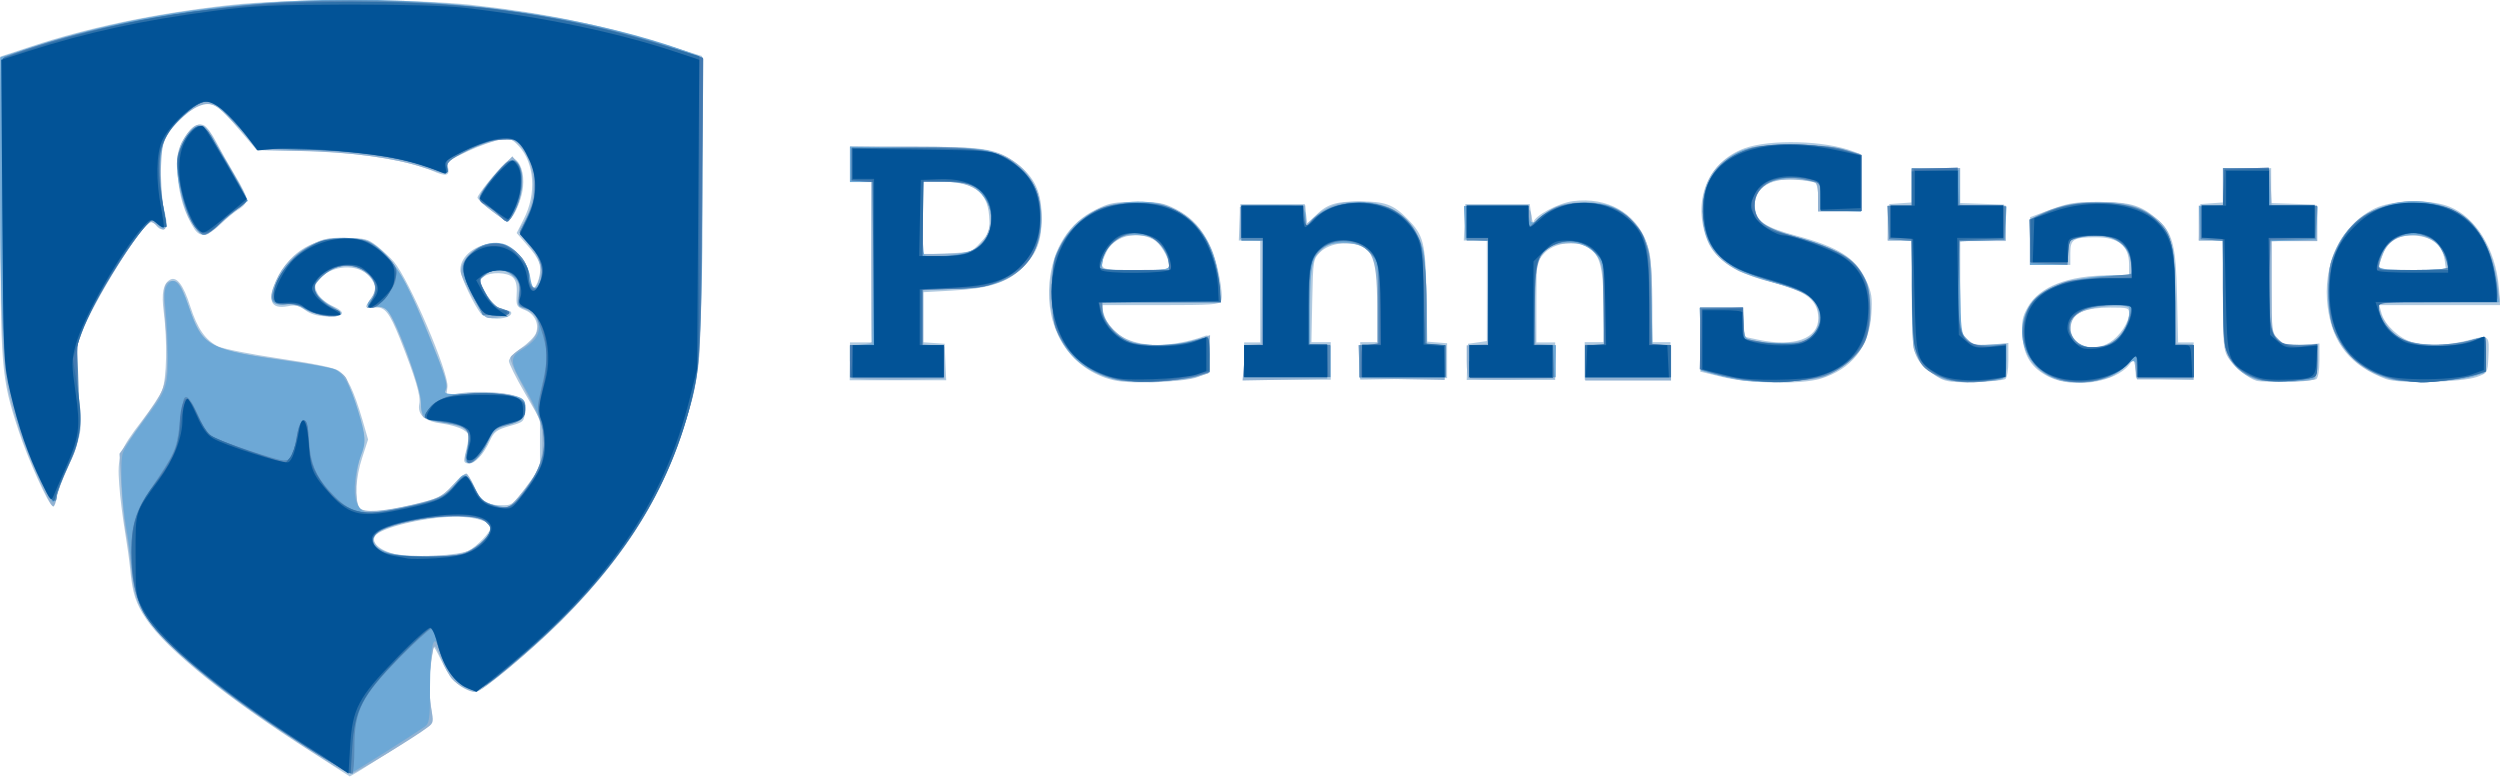 <?xml version="1.0" encoding="UTF-8"?>
<svg xmlns="http://www.w3.org/2000/svg" id="svg2" viewBox="0 0 932.3 289.6" width="2500" height="777">
  <style>.st0{fill:#b1cae0}.st1{fill:#92b2d2}.st2{fill:#6da8d6}.st3{fill:#568ab9}.st4{fill:#4379b0}.st5{fill:#2d70a9}.st6{fill:#025397}</style>
  <g id="layer1" transform="translate(-212.635 -630.383)">
    <g id="g3030">
      <path id="path3044" class="st0" d="M341.1 918.6c-1.1-.7-6.5-4.2-12-7.7-31.2-19.8-54.4-38.4-61.9-49.7-4-5.9-5.2-9.9-6-18.5-.3-3.2-1.2-9.7-2-14.5s-1.8-12.5-2.1-17.2c-.8-10.4.1-12.9 8.5-23.8 3.3-4.3 6.7-9.4 7.5-11.4 1.7-4 2-18.4.6-29.2-.9-6.9-.2-10.4 2.2-11.9 2.5-1.6 5.1 1.7 7.7 9.9 2.7 8.4 5.7 12.6 10.4 14.9 1.9.9 12.2 2.9 22.9 4.5 12.9 1.9 20.4 3.4 22.1 4.6 3 1.9 5.6 7.4 8.8 18.3l2.1 7.3-2.2 6.8c-2.4 7.3-2.8 15.1-1.2 18.3 1.4 2.5 5.4 2.5 17.7-.2 11.6-2.5 14.3-3.8 17.8-8.4 1.5-1.9 3.3-3.5 4.1-3.5s2.2 1.9 3.2 4.3c2.4 5.7 4.4 7.1 9.9 7.2 4.5.1 4.6 0 9.7-6.9l5.1-6.9v-18.2l-5.8-10.1c-3.2-5.5-5.8-10.8-5.8-11.7s2.1-3 4.6-4.8c2.5-1.7 5-4.2 5.5-5.5 1.3-3.5-.4-7.2-4.2-8.7-3.1-1.2-3.2-1.6-3-5.9.2-3.2-.2-5-1.4-6.2-2-2-8.4-2.2-10.9-.3-1.7 1.3-1.7 1.5.3 5.4 2.3 4.4 5.5 7.2 8.3 7.2 2.2 0 2.3 1.6.2 2.4-3.1 1.2-8.1.6-9.7-1.1-2.5-2.9-7.8-14-7.8-16.5 0-5.2 6-9.8 12.9-9.8 6.6 0 13.1 7 13.1 14 0 4.1 2.1 3.4 3.3-1 1.2-4.6.4-7-4.3-12.3l-4-4.6 2.6-5.1c4.9-9.4 4.1-21-1.8-27.3-2.6-2.8-3.3-3-7-2.4-2.2.4-7.7 2.3-12 4.3-7.1 3.3-7.9 3.9-7.4 5.9.8 3.3-.7 3.7-5.8 1.4-9.8-4.2-30.7-7.3-50.8-7.5l-14.7-.2-6.6-7.7c-7.1-8.3-9-9.7-13-9.7-3.2 0-13.1 9-15.1 13.7-1.8 4.3-1.7 18.4.1 25.7.8 3.2 1.3 6.2.9 6.7-.9 1.4-2.6 1.1-4-.8-1.2-1.6-1.4-1.6-3.5.2-3.3 3-15.6 21.7-20 30.6-2.2 4.3-4.7 10.5-5.6 13.8-1.6 5.7-1.6 6.7.1 17.5 2 13 1.6 16.1-3.4 26.9-1.6 3.4-3.5 8.3-4.2 10.9-.7 2.6-1.5 4.8-1.9 4.8-1.3 0-9.3-17.7-12.6-27.9-6.6-20-6.8-23.4-6.8-84.6v-55l11.5-3.8c21.1-7 46.2-12.3 74-15.4 21.3-2.4 69.2-2.4 90.8 0 26.9 3 47.7 7.3 72 14.9l13.3 4.1-.4 57.6c-.4 54-.5 58.1-2.5 66.9-8.9 39.7-31.6 73.1-71.8 105.8-8.7 7-9.3 7.4-12.1 6.4-4.4-1.7-7.4-4.9-10.5-11.5-1.6-3.3-2.9-5.5-2.9-5s-.4 3.9-1 7.5c-.6 4.1-.6 9 0 13.4.7 4.8.6 7.3-.1 8.2-1 1.2-29.5 19.5-30.2 19.4.4 0-.7-.6-1.8-1.3zm46.2-82.9c3.2-1.6 8.4-7.1 8.4-8.8 0-2.1-6.2-3.9-13-3.9-11.2 0-28.2 4.1-30.2 7.2-1.7 2.7 2.4 5.9 9.1 7.1 5.6 1.1 22.5 0 25.7-1.6zm-1.4-34.9c2-8.9 2-8.5-.5-10.2-1.4-.9-4.9-1.9-7.8-2.3-6.5-.8-9.4-3.3-8.6-7.4.6-2.9-1.5-9.9-7.3-24.5-3.8-9.4-5.5-11.7-9-11.4-4.1.3-4.3.1-2.1-2.7 2.7-3.4 2.6-5.6-.2-8.9-4.3-5-14.4-4.3-18.8 1.2-1.7 2.2-1.8 2.7-.5 5.2.8 1.5 3.2 3.5 5.5 4.6 5.4 2.4 4.6 4.1-1.9 3.9-3.7-.1-6.2-.8-8.2-2.3-2.3-1.7-3.7-2.1-6.5-1.5-6.7 1.3-7.9-2.4-3.8-10.6 5.1-10.1 13.2-14.8 25.3-14.8 7.3 0 8.2.2 11.8 3 2.1 1.7 4.9 4.3 6.2 5.8 5.7 6.7 20.6 41.5 20 46.7l-.4 3.2 5.5-.9c6.4-1 17.8-.3 21.5 1.5 2.3 1 2.5 1.7 2.3 5.2-.3 4-.4 4.1-5.8 5.6-4.8 1.4-5.7 2.1-7.3 5.5-2.4 5.2-5.5 8.5-7.9 8.5-1.6-.2-1.9-.7-1.5-2.4zm238.9-29.6c-14.3-5.1-22.3-19-20.8-35.6 1.2-12.7 7.3-22.3 17.4-27.2 5-2.5 6.8-2.8 15.2-2.8 8.3 0 10.1.4 14.6 2.7 6 3.1 9.8 7.3 13 14.3 2.5 5.5 4.8 17.4 3.8 19.9-.5 1.4-3.4 1.6-22.6 1.6h-22l.7 2.7c1.8 7.2 8.2 11.4 18.1 12.1 5.4.4 13.9-1.1 19.7-3.3 1.6-.6 1.8-.1 1.5 6.6l-.3 7.3-4 1.5c-2.4.9-8.9 1.6-16.5 1.9-10.4.1-13.4-.2-17.8-1.7zm23.8-41.8c0-3.1-3.3-8.5-6.1-9.9-6.4-3.3-14.5-1-17.3 4.9-3.1 6.6-3 6.6 10.9 6.6 10.8 0 12.5-.2 12.5-1.6zm206.3 41.5l-8.2-2V745h16v10.8l5.7 1.2c13.4 2.8 22.3-.4 22.3-8 0-6.7-4.6-10.3-17.1-13.4-13.5-3.3-21.3-8.4-24.2-15.5-5.9-14.8 0-29.4 13.8-34.5 9.7-3.5 30.2-2.9 40.7 1.2l2.8 1.1V709h-16v-4.9c0-2.7-.5-5.2-1.1-5.6s-3.9-.9-7.3-1.2c-10.2-.8-16.5 3.9-15.1 11.3.8 4.5 4.2 6.6 15 9.5 16.1 4.3 22.5 8.4 26.3 16.7 2.2 4.7 2.4 6.5 2 12.8-.8 12.2-7.5 20.5-19.1 24-7.5 2.1-26.1 1.8-36.5-.7zm81.2.5c-1.7-.9-4.1-2.6-5.3-3.8-4.8-4.4-5.2-6.2-5.2-27.6v-20h-9l.3-6.8.3-6.8 4.2-.3 4.2-.3V693h18v13l8.2.3 8.2.3.3 6.8.3 6.8h-17v17c0 17 0 17.1 2.6 19.6 2.4 2.4 3 2.5 9 2l6.4-.6v6.4c0 3.9-.5 6.7-1.2 7.1-.7.4-5.7.9-11.2 1.1-8 .2-10.7-.1-13.1-1.4zm40.7-.5c-6.6-3.3-9.5-7.8-10-15.5-.3-5.4 0-7 2.1-10.7 4.4-7.6 15.2-11.7 30.2-11.7h7.5v-4.2c-.1-6.9-3.9-10-12.4-10-8.4 0-9.5.7-9.5 5.9v4.4h-15v-17.8l7.8-2.9c6.8-2.5 9-2.8 18.2-2.8 11.4.1 15.2 1.2 21 6.1 6.2 5.2 7.4 9.7 7.8 29.1l.4 17.2h5.8v14l-10.7-.3-10.8-.3-.3-3.8-.3-3.8-1.9 2.5c-5.3 6.7-20.8 9-29.9 4.6zm22.6-12.9c3.7-2.3 7.2-7.5 7.2-10.8 0-2.1-.4-2.2-7-2.2-8.7 0-13.6 1.9-14.6 5.5-1.8 7.5 6.9 12.1 14.4 7.5zm54.7 14.3c-3.1-.9-8.5-5.3-10.6-8.7-1.7-2.8-1.9-5.2-1.9-23.4V720h-9l.3-6.8.3-6.8 4.2-.3 4.2-.3V693h18v13l8.2.3 8.2.3.3 6.8.3 6.8h-17v17c0 17 0 17.1 2.6 19.6 2.4 2.4 3.1 2.5 9 2.1l6.4-.5v6.3c0 3.7-.5 6.6-1.2 7-1.4.8-19.5 1.4-22.3.6zm48.4-.6c-13.2-4.9-20-13.2-21.8-26.7-2.2-16 4.9-30.8 17.6-37 6.4-3.1 20.4-3.5 27.6-.7 9.9 3.8 17.4 15.9 18.6 30l.6 6.8h-45.2l.9 3.2c1.2 4.2 6.7 9.3 11.6 10.7 5.5 1.5 12.8 1.2 20.7-.8 7.9-2.1 7.9-2.1 7.5 6.4-.3 5.8-.3 5.8-4.3 7.3-5.8 2-28.9 2.6-33.8.8zm21.8-44.4c-.9-5.4-4.4-8.5-10.6-9.1-7.2-.7-11.8 2.7-13.5 10l-.6 2.8h25.2l-.5-3.7zM529.6 765v-7h8v-60h-8v-13h23.8c26.7 0 31 .7 38.4 6.3 6.8 5.2 9.3 10.6 9.3 20.2 0 9.5-2.1 14.3-8.7 19.9-5.5 4.7-11.8 6.6-25.1 7.3l-10.8.6v18.6l4.2.3 4.2.3.3 6.8.3 6.8h-36l.1-7.1zm48.8-44.4c3.3-3.6 3.5-4.1 3.1-9.7-.7-9.4-5.9-12.9-19.2-12.9h-5.6v27.2l9.1-.4c9.1-.4 9.1-.4 12.6-4.2zm98.2 44.4v-7h6v-38h-8l.3-6.8.3-6.8h24l.5 3.8.5 3.8 2.5-2.7c4.4-4.8 7.8-5.9 17-5.9 9.4 0 12.5 1.1 17.8 6.5 6.1 6.2 6.7 8.7 7.1 28.1l.3 17.7 3.7.3 3.7.3v13l-16.2.3-16.2.3v-14h7v-13.5c0-15.6-1.1-19.4-6.1-22-4.8-2.5-12.3-1.5-15.8 1.9-2.6 2.6-2.7 2.9-3 18.1l-.3 15.5h7.2v14h-32l-.3-6.9zm83.2.3l.3-6.8 3.5-.5 3.5-.5V720h-8.6l.3-6.8.3-6.8h24l.6 4c.3 2.2.7 3.5.8 2.8.3-2.4 9.3-7.2 14.8-7.9 12.7-1.6 23.2 4.3 27.2 15.1 1.8 4.7 2.1 7.8 2.1 21.5v16h7v14h-32v-14h7v-13.2c0-15.5-1.5-20.5-6.9-22.7-5.1-2.1-12-.8-15.3 2.9-2.8 3.1-2.8 3.1-2.8 18.1v15h7v14h-33l.2-6.7zm-474.6-49.5c-3.7-5.7-5.8-12.4-6.3-20.2-.4-6.9-.2-8.7 1.6-12.3 2.7-5.2 5.8-7.5 8.3-6.2 1 .5 3 3.3 4.5 6.2s4.6 8.4 7 12.4c2.4 3.9 4.4 8 4.4 9s-1.3 2.6-2.8 3.5c-1.6.9-4.7 3.5-7 5.7-4.8 4.6-7.5 5.1-9.7 1.9zm110.7-6.9c-2.9-2.2-5.2-4.4-5.2-4.9 0-1.1 7-9.8 10.3-12.9 2.2-2 2.9-2.2 4.1-1.1 2.3 1.9 3.3 6.9 2.3 11.9-.9 4.6-3.6 10.2-5.3 10.7-.5.2-3.3-1.4-6.2-3.7z"></path>
      <path id="path3042" class="st1" d="M337.1 915.8c-29.8-18.8-47.9-32.1-60.6-44.8-11.5-11.4-13.8-15.7-15-28.5-.5-5-1.3-11-1.9-13.5-.5-2.5-1.3-10.1-1.7-17l-.7-12.5 4.4-6.2c2.4-3.4 6.1-8.6 8.1-11.5 5.3-7.4 6.1-12.9 4.7-30-1.3-14.8-.8-17.2 3.4-16.6 1.5.2 2.7 2.1 4.6 7.8 5.8 16.6 7.4 17.6 34.7 21.4 18.4 2.6 23.4 4.1 24.8 7.3 2.9 7.2 6.5 19.2 6.5 21.8 0 1.8-.7 5.1-1.5 7.4-1.8 5.1-2 17.1-.3 18.8 1.9 1.9 8.6 1.4 19.9-1.2 9.6-2.3 10.6-2.7 14.7-7 2.4-2.5 4.8-4.6 5.3-4.6s1.8 2.2 3 4.9c2.1 4.9 3.8 6.2 10.1 7.6 2.2.5 3.2-.1 6.3-3.7 7.2-8.3 9.1-12.6 9-20.3 0-7.4-.4-8.3-8.7-23.8-2-3.7-3.4-7.3-3.2-8s2.5-2.5 4.9-3.9c7-4.2 7.2-11.6.5-14.1-2.9-1.1-3-1.4-2.4-5.3.5-3.6.3-4.6-1.9-6.8-3-3-7.4-3.4-10.6-.8-2 1.6-2.1 2.1-.9 4.8 1.8 4.1 5.9 8.5 8.1 8.5 1 0 1.8.4 1.8 1 0 1.2-6.4 2.5-8.4 1.7-1.8-.7-9.5-14.5-9.6-17 0-5.3 6.3-10.7 12.6-10.7 3.5 0 8.7 3.1 10.9 6.4.9 1.4 1.9 4.3 2.2 6.6.6 4.7 2.3 4.8 3.6.2 1.2-4.3.3-7.2-4.2-12.8-3.9-4.8-3.9-4.9-2.2-7.4 6-8.6 5.4-22.7-1.2-29.7-2.6-2.8-5.7-2.8-13.3-.2-9.4 3.2-14 6.2-13.6 8.8.4 2.8-.1 2.7-9-.2-10.5-3.5-26.9-5.7-45.6-6.1l-16.3-.4-2.1-2.8c-1.2-1.5-4.6-5.4-7.6-8.5-4.4-4.6-6-5.8-8.6-5.8-4 0-10.2 4.5-14.1 10.1-2.5 3.7-3 5.3-3.3 12.7-.2 4.7.2 11.8.9 15.9 1.4 8 1 9.5-1.9 7-1-.9-2.3-1.7-2.8-1.7-3 0-21.7 30.1-25.9 41.6-2.5 6.9-2.7 8.1-1.9 15.2.5 4.2.9 11.8.9 16.7 0 8.3-.2 9.6-3.8 17.3-2.1 4.6-4.1 9.8-4.4 11.8s-.9 3.5-1.3 3.5c-1.2 0-9.5-18.8-12.5-28-6.5-20.3-6.7-23.3-7.2-83.4-.4-45-.2-55 .9-55.8 2-1.3 21.8-7.4 33.3-10.2 70.5-17.5 156.5-14.4 221.5 8.2l5.5 1.9v55.9c0 54.4-.1 56.2-2.3 66.6-7.1 33.1-22.6 60.3-50 87.6-11.4 11.3-29.4 26.3-31.6 26.3-2.3 0-6.7-2.4-8.9-4.8-1-1.1-2.9-4.6-4.1-7.7-2-4.9-2.4-5.3-2.9-3.3-1.4 5-1.8 16.6-.8 21.8 1 5.1.9 5.6-1.1 7.1-4.3 3.4-26.7 17-28.4 17.4-.9-.1-4-1.3-6.8-3zm51.3-80.6c4.7-2.5 7.8-6.4 6.9-8.7-1.5-4-14.2-4.9-28.1-2-13.8 2.9-17.6 5.5-14 9.5 2.6 2.8 8.7 3.9 20.5 3.6 8.5-.1 11.2-.6 14.7-2.4zm-2.2-33.1c-.3-.5-.1-2.2.4-3.6 2.7-7 .8-9.1-9.3-10.6-3.3-.5-6.4-1.4-6.9-2.2-.5-.7-.8-3.2-.8-5.4 0-5.7-10.4-33.3-13.2-35-.7-.4-2.6-.7-4.1-.6-3.1.2-3.4-.4-1.2-3.3 2.1-2.8 1.8-5.9-.9-8.4-5.3-5-13-4.6-18.2.9-2.8 2.9-2.8 3.2-1.4 5.8.8 1.5 3.2 3.5 5.2 4.5 3.9 1.9 4.6 3.1 2.4 4-2.1.8-9.4-.8-12.4-2.8-1.8-1.2-4.2-1.7-7-1.6-5.4.3-6.3-1.9-3.3-8.7 2.5-5.8 6.7-10.1 13.4-13.6 4-2.1 6.3-2.6 12-2.5 3.9 0 8.1.6 9.3 1.3 8.1 4.5 14.3 14.4 23.7 38.3 5.9 14.7 6.2 16.3 4.3 18.3-1 1.1-.6 1.2 2.2.6 1.9-.4 7.6-.7 12.7-.7 10.9 0 14.7 1.4 15.2 5.5.4 3.8-1 5.2-6.4 6.6-3.4.9-4.9 1.9-6.2 4.2-4.6 8.7-7.8 11.7-9.5 9zm241.4-30.4c-13.4-3.8-20.8-12.3-23-26.4-2-13.1 3-27.5 11.8-33.6 6.8-4.7 11.2-6 20.3-6 7.4 0 9.3.3 14.2 2.7 9.6 4.7 15.3 14.4 16.5 27.9l.6 6.8h-44.2v2.4c0 3.7 4.1 8.9 9 11.4 5.8 2.9 16.3 3.1 25 .3l6.1-1.9-.3 7.1-.3 7.1-4.5 1.4c-6.6 1.9-25.6 2.4-31.2.8zm21-42.7c0-2.9-2.6-7.5-5.2-9.4-1.3-.9-4.3-1.6-7.3-1.6s-6 .6-7.3 1.6c-2.6 1.8-5.2 6.5-5.2 9.4 0 2 .6 2 12.5 2s12.5-.1 12.5-2zm212.5 43c-2.8-.5-7-1.5-9.5-2.2l-4.5-1.3-.3-11.7-.3-11.7h16l.3 5.7c.3 5.6.3 5.7 3.8 6.5 6.6 1.5 16.3 1.2 19.6-.5 6.4-3.3 6.4-12.6 0-16.6-1.8-1.1-7.4-3.2-12.6-4.6s-10.8-3.4-12.5-4.2c-9.6-4.9-13.6-11.6-13.6-22.7 0-11.9 5.8-19.6 17.3-23.1 6.9-2.1 26.1-1.9 34.7.3l6.5 1.7.3 10.8.3 10.8h-16v-5.4c0-5.2-.1-5.4-3.1-6-4.9-1-12.8-.7-15.2.5-5.8 3-7.4 9.8-3.4 14.4 1.7 1.9 5.3 3.5 14.2 6.1 18.1 5.3 24.1 10.1 26.5 20.9 3 13.6-3.3 25.5-16.5 31.1-4.7 1.8-24.1 2.6-32 1.2zm76-.4c-4.8-1.8-10-7.4-10.9-11.7-.3-1.7-.6-11.4-.6-21.5V720h-9v-13h9v-14h18v14h17v13h-17v17c0 16.9 0 17.1 2.5 19.6 2.3 2.3 3.2 2.5 8.5 2.2l6-.3v6.2c0 3.4-.5 6.5-1 6.8-2.4 1.5-18.5 1.5-22.5.1zm43.4.5c-7.9-2.6-12.4-7.6-13.4-15.2-.9-6.6 1-12.1 5.6-16.2 5.1-4.6 11.9-6.6 24.9-7.4l10.4-.6-.7-4.1c-.9-5.8-2.9-8.4-7.7-9.6-3.8-1-10.8-.7-14.5.7-.9.3-1.4 2.1-1.4 4.9v4.4h-14v-8.5c0-8.2.1-8.5 2.8-9.9 6.8-3.4 14-5 22.2-5 10.1 0 15.3 1.3 20.7 5.2 6.9 5 7.8 8 8.3 29.1l.5 18.5 3.2.3 3.2.3v12.8h-21l-.6-4-.6-4-2.6 2.6c-1.4 1.4-4 3.3-5.6 4.2-3.5 1.9-15.8 2.8-19.7 1.5zm19.1-13.8c3.9-2 7.1-7.3 7.1-11.6v-2.9l-7.8.7c-10 .9-13.6 2.9-14.1 7.8-.5 6.6 7.2 9.8 14.8 6zm53.7 13.3c-4.7-1.8-8-4.8-10.1-9.1-1.2-2.6-1.6-7.2-1.6-22.9V720h-9v-13h9v-14l8.8.3 8.8.3.3 6.8.3 6.8h17v13h-17v17c0 16.9 0 17.1 2.5 19.6 2.3 2.3 3.2 2.5 8.5 2.2l6-.3v6.2c0 3.4-.5 6.5-1 6.8-2.5 1.3-18.7 1.3-22.5-.1zm50.7.1c-9.4-2.4-16.7-8.5-20.5-17.2-3-6.8-3.7-19.1-1.5-26.8 5.4-18.5 26.1-27.5 44.9-19.5 9.3 4 15.7 14.6 17.3 29l.7 5.8h-22.6c-17.5 0-22.6.3-22.6 1.2.1 3.4 4 9.6 7.5 11.8 5 3.1 16.5 3.8 25.1 1.6 3.4-.9 6.4-1.6 6.8-1.6.4 0 .5 3 .4 6.7l-.3 6.7-4.5 1.4c-6.5 1.9-24.4 2.5-30.7.9zm21.3-42.4c-.3-1-.8-2.7-1.1-4-1.1-4-6.2-7.3-11.2-7.3-6.2 0-9.8 2.1-11.7 7-.9 2.2-1.6 4.5-1.6 5 0 .6 5.2 1 13.1 1 11.9 0 12.9-.1 12.5-1.7zm-595 42.1c-.4-.4-.7-3.3-.7-6.5v-5.8l4.2-.3c2.3-.2 4.1-.6 4-1.1s-.2-14-.2-30.2V698h-8v-13H553c25.8 0 32 1 39.1 6.5 10.6 8.1 12.1 27.3 2.9 37.5-5.6 6.2-11.9 8.4-26 9l-12 .6v20l3.9.5 3.9.5v12l-16.9.3c-9.3 0-17.2-.2-17.6-.5zm45.4-47.9c6-3.1 8.4-13.7 4.3-19.3-3.2-4.4-7.9-6.2-16.1-6.2h-7.2v27h8c5.2 0 9.1-.5 11-1.5zm100.9 42.1v-6.5l3.2-.3 3.2-.3.3-19.2.3-19.2-4.3-.3-4.3-.3v-12l12.2-.3 12.2-.3v7.4l2.8-2.6c4.6-4.3 9.2-6.1 16.2-6.2 8.4-.1 14.8 2.3 19.4 7.4 5.4 5.9 6.6 11.7 6.6 30.2V759h7v13l-15.8-.3-15.8-.3-.3-6.2-.3-6.2h7v-14.5c0-19.8-2-23.5-12.8-23.5-4.7 0-5.8.4-8.7 3.3-2.8 2.8-3.4 4.2-4 9.8-.4 3.5-.5 10.5-.4 15.5l.3 9 3.8.3 3.8.3-.3 6.2-.3 6.2-15.8.3-15.8.3.6-6.6zm83.7 5.8c-.4-.4-.7-3.3-.7-6.5v-5.8l3.8-.3 3.8-.3.3-19.2.3-19.2-4.3-.3-4.3-.3-.3-6.2-.3-6.2h11.9c12.7 0 13.2.2 13.2 5.3 0 2 .1 2 2.8-.5 4.9-4.6 9.2-6.2 16.8-6.2 8.7 0 15.3 3 20.1 9.2 4.3 5.6 5.4 11.5 5.4 29.3v15h7v13h-32V759h7v-14c0-19.7-2.2-24-12.3-24-11.3 0-13.9 4.8-13.5 24.5l.3 13 3.8.3 3.8.3-.3 6.2-.3 6.2-15.6.3c-8.7.1-16-.1-16.4-.4zm-475.1-56.5c-3.6-4.3-6-13.1-6.1-22 0-6.6.3-8.1 2.7-11.8 4-6 6.9-5.8 10.5.9 1.5 2.8 4.9 8.7 7.5 13.2 2.6 4.4 4.8 8.6 4.8 9.3s-2.1 2.8-4.8 4.7-5.8 4.7-7.2 6.1c-3 3.5-4.2 3.4-7.4-.4zm110.7-6.1c-5.1-3.9-5.2-4.1-3.8-6.7.8-1.5 3.7-5.1 6.5-8.1l5.1-5.4 1.9 2.4c2.7 3.3 2.5 10.3-.5 16.9-1.3 2.9-2.8 5.2-3.2 5.2s-3.1-2.1-6-4.3z"></path>
      <path id="path3040" class="st2" d="M330.5 911.2c-36.3-22.7-59.9-42.5-65.5-54.8-1.5-3.2-2.7-8.6-3.3-14.5-.5-5.2-1.4-11.8-2-14.8-1.7-9.7-2.4-24.7-1.2-28 .6-1.7 3.7-6.6 7-10.9 9.1-12 9.7-13.3 9.7-24.3 0-5.2-.3-13.1-.8-17.5-.7-6.5-.5-8.4.7-10 2.4-3.2 4.8-.8 7.8 7.9 5.3 15.6 6.6 16.3 40.3 21.1 6.5.9 13 2.1 14.2 2.6 3.2 1.2 5.9 6 8.8 15.6 2.9 9.4 3 11.8 1 16.7-.8 2-1.8 6-2.1 9.1-.8 6.7.8 11.2 4.2 12 2.8.7 24.2-3.7 28.4-5.9 1.6-.8 3.7-2.8 4.7-4.5 3.2-5.3 4.2-4.9 8.4 3.4 1.1 2.2 2.7 3.3 5.9 4.2 2.4.7 5.2 1.1 6 .8s3.3-2.8 5.4-5.6c10.2-13.6 10.1-22-.4-40-4.7-8-4.9-10.3-1.2-12.6 5.5-3.4 7.2-5.6 7.2-9 0-3.8-2.9-7.3-6-7.3-1.8 0-1.9-.5-1.4-4.4.5-3.9.3-4.8-2-7-3.1-3.1-7.5-3.4-10.8-.6l-2.4 2 2.6 4.8c1.9 3.5 3.4 5.1 5.8 5.7 4.6 1.4 3.9 2.5-1.8 2.5h-4.9l-3.6-6.8c-5.2-9.7-5.3-11.2-1.5-15.6 3.3-3.8 8-5.4 12.5-4.3 4.4 1.1 9.3 7 10.1 12.1.7 4.9 1.8 5.7 3.4 2.6 2.1-3.9 1.2-8.2-3-13.8l-4.1-5.4 2.7-5.5c3.8-7.7 3.8-16.1.1-23.2-1.9-3.7-3.5-5.4-5.3-5.9-3.8-.9-12 1.2-18.9 4.9-4.8 2.6-6 3.7-5.8 5.5.3 2.8.4 2.8-8.2-.2-10.2-3.5-26.7-5.8-45.6-6.2l-16.5-.4-7.4-8.1c-8-8.7-10.7-10.4-14.5-8.9-3.8 1.4-10.5 8-12.8 12.5-2.4 4.8-2.8 17.9-.8 26.5.7 2.8.9 5.8.6 6.7-.6 1.4-.9 1.4-3-.6l-2.4-2.2-5.4 7.3c-10.4 14.3-17.9 27.5-21.3 37.7-1.4 4.2-1.6 7-1.1 12.5 2.1 23 2.2 22.6-1.9 31.7-2.1 4.6-4.2 10.3-4.8 12.6-.6 2.3-1.4 4.2-1.8 4.2-1.1 0-8.3-15.6-11.3-24.4-7.3-21.3-8.5-34.8-8.5-96.8v-44.7l12.2-4c30.6-9.9 62.5-15.4 99.1-17.1 51.9-2.3 107.1 5 146.4 19.5l4.2 1.6v49.5c0 62.7-1.2 73.9-10.1 96.9-8.5 21.9-20.1 39.4-38.9 58.9-13.3 13.8-33 30.6-35.8 30.6-5 0-10.8-6.5-13.3-14.8-2.1-7.3-3.4-2.5-3.5 13.2 0 12.6-.2 14-2 15.3-3.2 2.3-25.3 16.3-26.8 16.9-.6.6-6.8-2.7-13.7-7zm54.6-74.3c4.3-1.2 10.5-6.7 10.5-9.3 0-.9-1.2-2.3-2.6-3.3-5-3.3-30.2-.9-37.9 3.5-5.1 3-4.3 6.4 2.1 8.6 4.8 1.8 22.3 2 27.9.5zm1.4-34.4c-.3-.3 0-2.8.5-5.5 1.3-6.5.1-7.8-8.3-9-7.9-1.1-9.1-2.1-9.1-7.9 0-5.1-8.5-28.7-11.8-33.1-1.4-1.9-2.7-2.5-5-2.3-3.4.3-4-.8-1.6-2.8 2.4-2 1.8-6.8-1-9.4-5.1-4.8-13.1-4-18.4 1.9-2.3 2.5-2.4 2.8-1 5.4.8 1.5 3.2 3.6 5.2 4.7s3.7 2.4 3.7 2.9c0 1.6-10.6 0-13.6-2-2.1-1.5-4-1.9-7.1-1.6-5.6.6-6.4-1.7-2.8-9.2 4.5-9.4 14.1-15.6 24.5-15.6 7.6 0 11.5 1.6 16.1 6.7 5.4 6 8.2 11.3 16 30.3 5.6 13.7 6.8 17.7 6.1 19.3-.9 2.1-.8 2.1 12.8 2.1 15.4 0 17.3.7 16.8 5.8-.3 3.3-1.5 4.2-7.4 5.7-3.6.9-4.4 1.6-6.5 6.1-2.7 5.8-6.4 9.2-8.1 7.5zm241.6-30.8c-9.9-2.6-16.4-7.7-20.6-16.3-2.1-4.3-2.4-6.3-2.4-16.4 0-10.5.2-11.9 2.7-16.5 5-9.5 11.8-14.5 22.7-16.4 11.5-2.1 21.4 1 28.5 9 4.9 5.4 7.6 12.4 8.4 21.7l.5 6.2h-44.6l.6 3.7c.7 4.6 5.5 9.7 10.6 11.2 5.3 1.6 15.6 1.4 22.4-.4 3.2-.8 6-1.5 6.2-1.5s.5 2.9.5 6.5v6.5l-5.2 1.6c-7.2 2.1-23.9 2.7-30.3 1.1zm20.5-42.9c0-2.9-3.3-8.3-5.9-9.7-1.9-1-5.6-1.5-9.9-1.2-3.6.2-8.3 5.1-8.9 9.4l-.6 3.8H636c12.4-.1 12.6-.1 12.6-2.3zM862.1 772c-3.3-.5-8-1.5-10.5-2.2l-4.5-1.3-.3-11.7-.3-11.7h16l.3 5.7c.3 5.4.5 5.7 3.3 6.5 1.7.5 6.5.9 10.8 1 6.4.1 8.3-.2 10.5-1.9 3.8-2.9 5-7.5 2.9-11.8-1.9-4.1-4.8-5.7-16-8.9-11.6-3.4-14.8-4.8-19.2-8.7-5.3-4.6-7.5-9.9-7.5-17.9 0-8 2.2-13.2 7.7-18.1 6-5.5 9.8-6.4 25.8-6.4 10.5 0 15.4.4 19.8 1.8l5.8 1.8v21l-7.6-.3-7.6-.3-.1-5-.1-5-4.5-1.2c-7.4-2-16.6.3-19 4.6-1.6 3-1.2 7.6.9 10.3 2.3 2.9 4.4 3.8 15.5 6.8 13.6 3.7 21.6 9.1 24.7 16.8 1.7 4.2 1.3 16.1-.6 20.6-2.5 5.9-8.2 11.2-14.6 13.6-6.5 2.4-22 3.4-31.6 1.9zm76.6-.1c-5.3-1.6-9.1-4.8-11.1-9.3-1.6-3.5-1.9-6.7-1.9-23.3v-19.2l-4.2-.3-4.2-.3-.3-6.2-.3-6.2h9v-14l8.8.3 8.8.3.1 6.5.1 6.5 8.7.3 8.7.3-.3 6.2-.3 6.2-8.5.3-8.5.3.3 17.2c.3 16.1.4 17.3 2.5 19.5 1.9 2.1 3 2.3 8.5 2l6.3-.3v6.1c0 4.9-.4 6.3-1.7 6.8-3.4 1.1-17 1.4-20.5.3zm42.4.2c-13.3-3.2-18.8-18.8-10.4-29.5 4.5-5.7 17.7-9.6 32.6-9.6 3.9 0 4.3-.2 4.3-2.5 0-9.8-8.7-14.6-20.2-11.4-3.6 1-3.8 1.2-3.8 5.5v4.5h-14v-17l4.5-1.9c7.6-3.3 12.7-4.3 21.1-4.3 13.6 0 21.6 3.9 25.9 12.6 2.4 4.9 2.5 5.8 2.5 22.9V759h7v12h-10.5c-10.2 0-10.5-.1-10.5-2.2 0-4.4-1.4-5-4.5-1.7-4.7 4.8-15.3 7.1-24 5zm19.2-14.1c3.6-2.2 5.9-6 6.4-10.5.3-2.9.3-3-4.6-3.3-5.8-.4-13.3 1.3-15.8 3.5-1 .9-1.8 3-1.8 4.9.1 6.6 9 9.6 15.8 5.4zm54.4 13.9c-5.3-1.6-9.1-4.8-11.1-9.3-1.6-3.5-1.9-6.7-1.9-23.3v-19.2l-4.2-.3-4.2-.3-.3-6.2-.3-6.2h9v-14h17l.3 6.8.3 6.8 8.8.3 8.8.3-.3 6.2-.3 6.2-8.8.3-8.8.3V734c.1 15.7 1 22 3.5 23.9 1 .8 4.5 1.3 8.1 1.3h6.3v5.9c0 4.6-.4 6-1.7 6.5-3.1 1.1-16.7 1.4-20.2.3zm51.1.1c-10.1-2.1-18.4-8.8-22.4-17.7-4.3-9.8-3.1-26.1 2.6-35.1 6.5-10.3 20-15.7 33.2-13.2 14.4 2.7 22.6 13.2 24.8 31.8l.6 5.2h-45.3l.6 3.1c.9 4.6 4.4 8.9 9 11 5.1 2.3 17.2 2.5 24.2.4 2.7-.8 5.3-1.5 5.7-1.5s.7 3 .5 6.7l-.3 6.7-4.5 1.3c-5.6 1.7-23 2.5-28.7 1.3zm19.8-42c0-.5-.7-2.8-1.6-5-2-4.9-6.1-7.4-12.2-7.1-5.3.2-8.5 2.2-10.6 6.6-3.1 6.5-3 6.5 11.4 6.5 7.9 0 13-.4 13-1zm-596 35.1v-5.9l4.2-.3 4.2-.3.3-30.2.3-30.2h-9V685l25.2.3c24.8.3 25.3.4 30.8 2.9 10.6 5 15.4 12.6 15.3 24.1 0 8.4-3.1 14.8-9.2 19.5-6 4.6-12.7 6.3-24.8 6.3h-10.3V759h8v12h-35v-5.9zm45.9-41.5c8.1-4.2 9.2-15.3 2-22.2-2.8-2.7-3.7-2.9-12-3.3l-8.9-.3v13.4c0 7.4.3 13.8.8 14.2 1.2 1.3 14.7-.1 18.1-1.8zM676.6 765v-6h7v-39h-8v-13H687c12.3 0 12.6.1 12.6 5.7v2.6l2-2.5c5.6-7.1 20-9.4 29.5-4.7 6.2 3.1 10.9 9.2 12.4 16 .6 2.8 1.1 11.8 1.1 20v15h7v12h-32v-12h7v-14.8c0-15.9-.6-18.1-5.2-21.6-3.4-2.5-11.3-2.6-15-.2-4.3 2.8-5.2 6.8-5.2 22.1v14l3.8.3 3.8.3V771h-32v-6zm84 0v-6h7v-38.8l-4.2-.3-4.2-.3-.3-6.2-.3-6.2h12c11.8 0 12 0 12.1 2.2 0 4.2 1.4 5 4 2.3 4.6-4.9 14.9-7.1 24.2-5.2 6 1.2 11.7 6.1 14.6 12.5 2.4 5.3 2.6 7 3 22.9l.4 17.2h6.8v12h-32v-12h7v-14.9c0-13.8-.2-15.1-2.3-18.2-4.7-6.9-16.2-7.2-21.1-.6-1.9 2.5-2.1 4.5-2.4 18.2l-.3 15.4h8.2v12h-32v-6h-.2zm-474.2-48.7c-4.2-4.8-7.8-16.3-7.8-25 0-4.2 4.6-12.9 7.2-13.8 1-.3 2.5-.1 3.3.6 1.2 1 6.5 9.8 13.9 23.3l2.1 3.8-2.9 2.2c-1.6 1.2-5.1 4.1-7.8 6.4-5.5 4.8-5.9 4.9-8 2.5zm112.7-5.4c-1-1.1-3.1-2.8-4.7-3.7s-2.8-2.3-2.8-3.2c0-2.4 9.9-14 11.9-14 4.5 0 5.2 11 1.1 19-2.3 4.6-2.9 4.8-5.5 1.9z"></path>
      <path id="path3038" class="st3" d="M328.9 910.1c-17.2-10.9-28.6-18.9-41.8-29.7-19.9-16.3-24.3-23.2-25.2-39.8-.7-12.9.7-18.7 6.1-26.7 10.1-14.9 10.3-15.4 11.6-25 .6-5.1 1.4-9.6 1.7-10 1-1.6 2.6.4 5.4 6.7 2 4.4 3.7 6.8 5.8 7.8 4.4 2.3 23.4 8.6 25.9 8.6 2.8 0 3.5-1.2 4.8-8.5.7-4 1.6-6.1 2.6-6.3 1.3-.2 1.7 1.2 2.1 7.7.6 9.1 2.8 13.8 9.7 20.7 6.3 6.3 11.1 7.1 24.2 4.3 13.8-3 17-4.4 20.8-9.1 3.6-4.4 3.9-4.3 7.3 2.1 1.8 3.4 3.1 4.7 6.2 5.7 5.6 1.9 7.4 1.1 11.8-4.8 7.5-10 9.3-17.9 6.2-26.8-1.3-3.7-1.2-4.9.5-12.2 2.5-10.3 2.4-13.9-.3-22-1.9-5.7-2.6-6.6-5.4-7.4-3.1-.9-3.2-1.1-2.6-5.6.5-4.2.3-4.9-2.2-6.8-3.4-2.7-7.5-2.8-10.6-.2l-2.4 2 2.6 4.8c1.9 3.5 3.4 5.1 5.8 5.7 4.7 1.4 3.8 2.5-1.8 2.5h-5l-4-8c-4.6-9.1-4.5-11.5.1-15.5 4.1-3.4 8.8-4.1 13.4-2 4 1.9 7.5 6.6 7.5 10.1 0 5.2 3.2 7.4 4.4 3.1 1.4-5.4.6-8.6-3.4-13.7l-4.1-5.1 2.5-5.2c3.6-7.5 4.1-12.7 2.1-19.2-1-3-2.8-6.7-4.2-8.1-2.1-2.3-3-2.6-7.4-2.1-3 .3-8 2-12.7 4.4-6.5 3.3-7.7 4.3-7.5 6.1.1 1.2 0 2.2-.2 2.2-.3 0-3.8-1.1-7.8-2.5-10.7-3.6-25.8-5.7-45.1-6.2l-16.9-.4-8.7-9.1c-8-8.4-8.9-9.1-11.6-8.4-6.9 1.7-14.9 10.7-16.4 18.5-1 5.1-.3 16.1 1.6 24.9.8 3.7-.7 4.3-3.6 1.7-1.6-1.4-2.1-1.1-6.3 4.4-6.4 8.4-14.2 21.1-19 31.1l-4.1 8.5.4 10.5c.9 26.4.9 26.6-3.7 36.6-2.3 5-4.2 9.8-4.2 10.7 0 4.2-2.1 1.7-6.2-7.1-5.3-11.4-9-22.3-11.5-34.2-1.6-7.6-1.8-14.5-1.8-65.4v-56.9l8.5-2.9c28.3-9.6 65.6-16.1 101.8-17.7 51.7-2.3 105.6 4.9 146 19.7l4.3 1.6-.4 55.1c-.5 61.6-.6 63.3-7.7 84.7-8.9 26.7-22.9 47.9-47.7 72-11.9 11.6-27 23.9-29.2 23.9-.8 0-3-1-4.9-2.2-3.6-2.3-8.7-11.2-9.9-17.6-.3-1.8-1.2-3.2-1.8-3.2s-6 4.9-11.9 10.9c-14.1 14.5-16.6 19.5-16.6 33.3 0 5.4-.4 9.8-.8 9.8s-7.4-3.9-15.1-8.8zm56.2-73.2c4.3-1.2 10.5-6.7 10.5-9.3 0-.9-1.2-2.4-2.7-3.3-7.1-4.7-41.3 1.1-41.3 7 .1 4.5 6.4 6.7 19.5 6.7 5.5 0 11.8-.5 14-1.1zm2-39.7c.8-7.1.1-7.9-8.6-9.3-3.5-.6-6.7-1.4-7.2-1.8-1.5-1.5 4.6-7.1 8.8-8.1 6.4-1.5 21.1-1.2 25.1.5 3.1 1.3 3.5 1.8 3.2 4.6-.4 3.5-1.4 4.4-7.5 5.9-3.6.9-4.5 1.7-6.1 5.4-2 4.6-5.4 8.6-7.2 8.6-.8 0-.9-1.8-.5-5.8zM629.8 772c-10-2.1-18.1-8.3-22.4-16.9-1.9-3.9-2.3-6.2-2.3-15.6 0-9.4.3-11.7 2.4-16.3 2.9-6.5 10.4-13.5 16.8-15.6 7.3-2.5 19.7-2.1 25.8.8 9.6 4.5 15.9 14.9 17.2 28.3l.6 6.3h-44.2v3c0 3.6 5.1 9.8 9.7 11.7 4.3 1.8 17.8 1.7 23.9-.1 2.7-.8 5.2-1.5 5.7-1.5s.8 2.9.8 6.5v6.5l-5.2 1.6c-6.6 1.7-22.8 2.6-28.8 1.3zm18.5-44.7c-.7-4.6-5.1-8.9-10.1-9.8-6.3-1.2-13.5 3.9-15 10.8l-.6 2.8h26.2l-.5-3.8zM861 771.6c-3.9-.7-8.8-1.9-10.8-2.6l-3.6-1.2V745h16l.3 5.8.3 5.8 6.9 1.3c12 2.3 19.9-.4 21.2-7.3 1.4-7.3-3.1-11.2-17.3-15.3-19.8-5.6-26.3-12.3-26.2-27.3 0-9.8 4.8-16.7 14.5-21.2 4.5-2.1 6.5-2.3 19-2.3 10.5 0 15.4.4 19.8 1.8l5.8 1.8V709h-14.8l-.3-5.2-.3-5.2-5.6-1.3c-10.3-2.5-18.9 1.9-18.9 9.6 0 5.8 3.4 8.4 16.4 12.1 16.5 4.8 21.7 8.2 25.1 16.3 2.2 5.3 2 17.2-.3 22.3-2.4 5.4-9.3 11.1-15.6 13-7.5 2.2-22.9 2.6-31.6 1zm77.4 0c-11.3-4-12.2-6.1-12.6-31.3l-.3-20.2-4.2-.3-4.2-.3-.3-6.2-.3-6.2h9v-14h17l.3 6.8.3 6.8 8.8.3 8.8.3-.3 6.2-.3 6.2-8.8.3-8.8.3v14.2c0 15.5.9 21.5 3.6 23.4 1 .7 4.5 1.3 8.1 1.3h6.3V771l-5 1.1c-6.5 1.2-12.5 1.1-17.1-.5zm41.1-.2c-8.3-2.6-13.8-11.7-12.3-20.5 1.8-10.5 9.9-15.4 28.3-17.2l12.1-1.2v-3c0-9-9-13.6-20.2-10.5-3.6 1-3.8 1.2-3.8 5.5v4.5l-6.8-.3-6.8-.3-.3-8.1-.3-8.1 4.8-2.2c7.6-3.4 13.6-4.5 23.5-4 10 .5 14.8 2.1 19.3 6.6 5.5 5.5 5.9 7.2 6.3 27.4l.3 18.8h6.8v12h-21v-8.2l-4.6 4c-6.4 6.2-15.6 7.8-25.3 4.8zm20.8-13.4c3.4-2.1 5.6-5.6 6.8-10.8l.7-3.2h-5.8c-11.5 0-17.6 3-17.6 8.4 0 1.5 1 3.8 2.3 5.1 2.9 3.1 9 3.4 13.6.5zm55.7 14.1c-5.7-1.5-9.8-4.5-12.1-9.1-2.1-4.1-2.2-5.7-2.2-23.7v-19.2l-4.2-.3-4.2-.3v-12l4.2-.3 4.2-.3V693h17v14h18l-.3 6.2-.3 6.2-8.8.3-8.8.3v14.7c0 15.8 1 21.6 4 23.2 1 .6 4.6 1 8 1h6.1v5.9c0 5.3-.2 5.9-2.2 6.5-4.1 1.2-15.2 1.6-18.4.8zm49.1-.4c-10.8-2.8-17.6-8.4-21.8-17.6-1.6-3.6-2.1-6.8-2.2-14.6-.1-8.8.2-10.7 2.5-15.5 5.8-12.2 13.1-17.1 27-17.8 14.8-.8 23.2 3.6 28.8 15.1 2.8 5.8 5.6 19 4.4 20.9-.3.5-10.4.8-22.6.8h-22.1l.6 3.2c1.6 8.2 9 12.8 20.6 12.7 4.1 0 10-.7 13-1.5s5.6-1.5 5.8-1.5c.1 0 .2 2.9.2 6.4v6.5l-5.2 1.6c-7 2.3-22.7 2.9-29 1.3zm20.5-41.7c0-2.5-3.4-9.1-5.4-10.4-8.2-5.4-18.3-1.3-20.2 8.2l-.6 3.2h13.1c7.9 0 13.1-.4 13.1-1zm-596 35v-6h9v-60.8l-4.2-.3-4.2-.3v-12l21-.3c28.3-.4 35.7 1.1 43.2 9 4.6 4.8 6.3 9.7 6.3 17.8 0 17.4-11.3 26-34.1 26h-9.9V759h8v12h-35v-6h-.1zm42.5-40.1c8.6-2.4 12.4-10.4 9-18.7-2.6-6.3-6.6-8.2-16.6-8.2h-7.8v28h5.8c3 0 7.4-.5 9.6-1.1zM676.6 765v-6h7v-39h-8v-13h23l.6 4 .6 4 1.9-2.4c1-1.3 4-3.4 6.6-4.6 6.4-3 19-2.6 24.6.9 9 5.6 11.7 13.5 11.7 35.3V759h7v12h-32v-12h7v-31l-3-3.4c-5.3-6.1-15.7-5.7-20.2.6-2.1 3-2.3 4.5-2.6 18.5l-.3 15.2h8.2v12h-32l-.1-5.9zm84 0v-6h7v-39h-8v-13h23v8.2l3.7-3.2c5.1-4.5 9.2-6 16.6-6 11.4 0 17.9 3.7 22.4 12.8 2.6 5.3 2.7 6.4 3.1 22.7l.3 17.1 3.5.3 3.5.3V771h-32v-12h7.2l-.3-16.1-.3-16.1-3.2-2.9c-4-3.5-8.6-4.5-13.7-2.8-7.2 2.4-8.1 4.8-8.4 22.4l-.3 15.4h7l.3 6 .3 6h-31.6l-.1-5.9zm-432.5-18.6c-1.6-.9-3.4-1.9-3.8-2.4s-2.5-.6-4.5-.3c-2.6.4-4.1 0-5-1.1-1.1-1.3-.8-2.6 1.7-8 4.9-10.5 14.7-16.2 26.6-15.4 5.4.3 7.1.9 10.2 3.4 6.2 5 7.7 7.7 6.9 12-.8 4.1-6.2 10.4-9.1 10.4-1.6 0-1.6-.2-.1-2.5 2.4-3.6 2-7.3-1-10-5.1-4.8-12.5-4.1-18 1.6-2.8 2.9-2.8 3.2-1.4 5.7.8 1.5 3.2 3.6 5.2 4.7s3.7 2.3 3.7 2.8c.1 1.3-8.3.7-11.4-.9zm-41.8-30.2c-2.9-3.2-5.7-11-6.9-19.1-1-7.1-1-8.4.7-12 2.5-5.6 6.2-8.9 8.3-7.5 1.8 1.1 16.1 25.1 16.2 27.1 0 .7-1.2 2-2.7 3-1.5.9-4.9 3.7-7.5 6-5.3 4.9-5.8 5-8.1 2.5zm112.8-5.3c-1-1.1-3.1-2.8-4.7-3.7s-2.8-2.3-2.8-3.2c0-2.5 9.9-14 12-14 4.4 0 5 11.2 1 19.1-2.3 4.5-2.9 4.7-5.5 1.8z"></path>
      <path id="path3036" class="st4" d="M332.9 912.6c-32-20-57-39.7-64.8-51-4.5-6.6-6.5-14.2-6.5-25.3 0-10.7 1.8-15.9 9.1-26 6.4-8.9 8.9-14.5 8.9-20.2 0-6.1 1.2-11.1 2.6-11.1.7 0 2.5 2.7 4 5.9s3.5 6.7 4.4 7.5c1 .9 7.8 3.6 15.1 6.1l13.4 4.5 1.7-2.1c1-1.2 2-4.3 2.4-6.9 1.2-9 4.4-9.5 4.4-.7 0 7.5 1.7 12.5 6.2 18.5 7.6 10.1 12.9 11.5 30.2 7.7 13.6-2.9 14.6-3.4 18.2-8.1 1.5-1.9 3.2-3.5 3.9-3.5.7 0 2.3 2.1 3.6 4.8 2 4 3 5 6.7 6.1 5.9 1.9 7.8.8 13.7-7.8 4-5.9 4.9-8 5.3-12.7.3-3.1-.1-8-.8-11-1.1-4.7-1.1-6.4.5-13 3.1-13.2.4-26.4-6-29-3.1-1.3-3.2-1.6-2.7-5.4 1-7.1-5.1-11-12.2-7.8-3 1.4-3.1 2.7-.9 7.1 2.4 4.8 4.4 6.7 7 6.7 1.3 0 2.3.5 2.3 1 0 1.8-8.6 1.2-10.2-.8-2.8-3.2-7.1-12.7-7-15.6.2-5.5 8.4-10.6 14.6-9.1 4 1 9.6 7.8 9.6 11.8 0 4.3 2.4 6.6 3.9 3.7 2.7-5 1-11.1-4.7-17.3l-2.4-2.6 2.8-5.4c2.2-4.3 2.8-6.8 2.8-12.4.1-6.2-.3-7.7-3-12l-3.1-4.9-5.9.1c-4.6.1-7.7.9-13.8 3.7-7.3 3.4-7.8 3.8-7.2 6.2.7 2.9.1 3.1-4.8 1-10.5-4.4-32.4-7.5-52.7-7.5h-12.6l-6.2-7.5c-6.8-8.2-10.9-11-14.7-10-3 .8-11.9 8.9-13.9 12.7-2.9 5.5-2.8 17.3.2 31.1.7 3.1-.9 3.7-3.3 1.2-1.4-1.4-1.7-1.4-3.5.2-3.6 3.3-16.5 23.6-21.5 33.8-5.3 11-5.2 9.9-4.2 37 .4 9.9.3 10.1-3.7 19-2.3 5-4.5 10.3-4.9 12-.7 2.9-.9 2.7-5.1-6-5.8-12-10-25.3-12.4-39.2-1.8-10.4-2-16.4-2-64.8V652l4.2-1.6c24.1-8.8 58.2-15.7 92.7-18.7 19.9-1.7 67.4-.6 86.9 2 24.3 3.3 46 8.1 66.5 14.7l10.8 3.5-.5 55.2c-.5 59.2-.7 60.9-6.2 80.2-7.7 26.7-24.8 53.2-49.6 77-9.1 8.7-25.2 22.2-27.6 23.2-.6.3-2.8-.3-4.8-1.3-4.4-2.1-9-9.5-10.6-17.2-.6-2.9-1.5-5.2-2-5.2s-5.9 5.1-11.9 11.2c-14.3 14.6-16.9 19.3-17.9 33.6l-.7 10.1-10.1-6.1zm53.5-76.1c4.9-2 9.2-6.3 9.2-9 0-3.4-5-5-15.5-4.7-9.9.2-23.7 3.3-26.7 6-3.5 3.1-1.9 6.6 3.9 8.3 5.2 1.4 25 1.1 29.1-.6zm.2-35.3c0-1 .4-3.3 1-5.1 1.4-4.9-1.7-7.7-9.8-8.6-3.4-.4-6.4-1.1-6.7-1.5-.3-.4.6-2.2 2-3.8 3-3.6 9.1-5.2 19.8-5.2 9.8 0 14.5 1.4 15.3 4.5 1 3.9-.1 5.2-6.1 6.9-5 1.4-5.8 2.1-7.2 5.3-1.5 3.7-6 9.2-7.5 9.2-.4.1-.8-.7-.8-1.7zm244.5-29.3c-11-1.8-19.4-8-23.6-17.2-2-4.4-2.4-6.8-2.4-15.7 0-9.5.3-11.1 2.8-16.2 3.5-7.2 10.3-13.3 17-15.3 5.8-1.7 16.5-2 21.8-.5 11.3 3.2 18.9 14.2 20.6 30.2l.6 5.8h-45.4l.6 2.8c2.2 9.3 9.5 13.8 21.9 13.6 4.5-.1 10-.8 12.5-1.7 2.5-.9 4.8-1.6 5.2-1.6s.8 2.9.8 6.4v6.5l-4.2 1.2c-9.6 2.5-19.6 3.2-28.2 1.7zm17.5-43.8c0-5.3-6.7-11.1-12.7-11.1-5.5 0-11.3 5.1-12.7 11.2l-.6 2.8h26v-2.9zM864.4 772c-3.7-.4-9.2-1.5-12.3-2.4l-5.6-1.6.3-11.2.3-11.2 7.8-.3 7.8-.3v11.8l6.3 1.1c8.4 1.5 12 1.4 16.1-.3 4.1-1.7 6.6-5.1 6.6-8.9 0-6.4-4.1-9.6-17.1-13.3-16.7-4.7-23.5-9.7-25.8-18.9-3.4-13.5 1.5-24.4 13.2-29.5 8.9-3.8 27.3-3.8 41 .1l3.8 1.1V709h-15v-5c0-5.7-.8-6.4-8.1-7.5-9.7-1.5-16.9 3-16.9 10.5 0 4.7 3.6 8.6 9.4 10 26.1 6.6 33.6 12.8 33.6 27.9 0 8.5-1.2 12.7-5.1 17.3-7.3 8.8-20.7 12-40.3 9.8zm75.8-.1c-5.8-1.4-10.2-4.5-12.2-8.7-1.6-3.2-1.9-6.7-2.2-24l-.3-20.2h-7.8v-12h8l.3-6.8.3-6.8 8.2-.3 8.2-.3v14h17v12l-8.2.3-8.2.3-.3 14.8c-.3 18.3.5 22.3 5.4 24.3 2.4 1 5 1.3 7.9.8l4.4-.7v6c0 5.4-.2 6.1-2.2 6.6-5.1 1.3-14.6 1.7-18.3.7zm41.8.2c-10.8-2.7-16.3-11.3-14.3-22.2 1-5.7 3.7-8.9 10.4-12.3 5.2-2.7 6.9-3 17.8-3.4l12-.4-.5-5c-.7-6.9-3.8-10-10.9-10.5-2.9-.2-6.9 0-8.8.5-3.2.8-3.5 1.2-3.8 5.1l-.3 4.2h-13.8v-15.8l4.8-2c7.6-3.2 12.3-4.2 20.3-4.2 9.8 0 17 2.2 22 6.7 5.8 5.2 6.9 10.2 6.9 30V759h7v12h-21v-4c0-2.2-.3-4-.6-4s-1.7 1.3-3 2.9c-4.4 5-16.5 8.2-24.2 6.2zm20.5-15.5c2.5-2.4 5.1-8.3 5.1-11.5 0-1.5-12.4-1.4-16.9.2-1.9.7-4.3 2.4-5.4 3.9-1.8 2.4-1.8 3.1-.7 5.8 1.8 4.2 3.6 5.2 9.8 4.7 4.1-.3 5.9-1 8.1-3.1zm53.8 15.3c-5.6-1.4-9.5-4-12-7.9-2-3.3-2.2-5-2.5-24.2l-.3-20.8h-7.8v-12h8l.3-6.8.3-6.8 8.2-.3 8.2-.3v14h17v12l-8.2.3-8.2.3-.3 15c-.4 18.3.5 22 5.5 24.1 2.4 1 5 1.3 7.9.8l4.4-.7v6c0 5.4-.2 6.1-2.2 6.6-5.1 1.3-14.7 1.7-18.3.7zm51 .1c-6.6-1.1-15-5.4-18.3-9.3-6.6-7.8-9.3-19.1-7.4-30.5 2.1-12.6 9-21 20.2-24.8 6.6-2.2 19.6-1.6 25.3 1.1 9.2 4.4 15.3 14.7 16.3 27.7l.5 6.8h-22.1c-21.6 0-22.1 0-22.1 2 0 6 6.7 12.3 14.8 14 5.3 1.1 16 .1 21.7-2 1.4-.6 2.8-1 3.1-1s.4 2.9.4 6.4c0 6.4 0 6.4-3.2 7.5-4.2 1.4-16.2 3.1-20.8 3-2-.1-5.7-.5-8.4-.9zm17.9-44.2c-.9-4.8-3.8-8.1-8.5-9.7-3.7-1.3-4.7-1.3-8.4 0-4.6 1.6-8.8 6.6-8.8 10.6 0 2.4 0 2.4 13.1 2.4h13.1l-.5-3.3zM529.6 765v-6h9v-60.8l-4.2-.3-4.2-.3v-12h24c27.5 0 31.6.8 39.1 7.7 5.8 5.3 7.7 10.7 7.2 20.1-.5 10.6-4 16-13.2 20.7-6.4 3.2-7.5 3.5-18.7 3.9l-12 .4V759h8v12h-35v-6zm46.5-41.4c6.1-4 8.1-11.6 4.9-18.3-2.6-5.6-6.4-7.3-16.1-7.3h-8.2v28.2l8.4-.4c5.6-.3 9.2-1 11-2.2zM676.6 765v-6h7v-40h-8v-12h23v2.8c0 1.5.4 3.4.9 4.1.7 1.1 1.1 1 2-.7.6-1.1 3.4-3.2 6.3-4.6 11.5-5.7 26.2-2.2 32.3 7.8 3 4.9 3 5 3.5 23.5l.5 18.6 3.8.3 3.8.3v11.8h-31.6l.1-5.8c.1-5.7.1-5.8 3.5-6.3l3.4-.5v-14.5c0-16.6-.9-19.6-7.1-22.5-4.3-2-10.1-1.6-14 1-4.4 2.9-5.4 7.1-5.4 22.5v14h6.8l.3 6 .3 6h-31.6l.2-5.8zm84 0v-6h7v-40h-8v-12h23v4c0 2.2.2 4 .4 4s1.9-1.5 3.9-3.3c8.6-8.1 26.4-7.6 34.4 1 5.5 5.9 5.8 7.5 6.4 27.3l.5 18.5 3.8.3 3.8.3v11.8h-32v-12h7V728l-3.3-3.6c-4.1-4.5-10.2-5.5-15.7-2.7-5.9 3-7 6.7-7 23.1V759h7v12h-31l-.2-6zm-433-19.2c-2.3-1.5-5-2.2-8-2.2-4.3 0-4.5-.2-4.8-3-.5-5 5.2-13.1 12.2-17.4 5.5-3.4 6.5-3.6 13.7-3.6 7 0 8.2.3 12 3 2.3 1.7 5.1 4.2 6.3 5.7 1.8 2.5 1.9 3.1.8 6.9-1.4 4.5-5.9 9.9-8.5 9.9-1.3 0-1.2-.5.5-3.4 1.9-3.2 1.9-3.6.4-6.5-3.3-6.3-12-7.8-18.5-3.1-4.4 3.1-4.9 6.5-1.6 10 1.5 1.6 3.8 3.1 5.1 3.5 3.9 1 2.7 2.6-1.9 2.6-2.6-.2-5.4-1-7.7-2.4zm-40.7-29.3c-2.9-2-5.9-9.8-7.3-18.7-1.1-6.8-1-8.3.4-12.1.9-2.4 2.8-5.4 4.2-6.7 3.2-3 5-2 8.3 4.2 1.3 2.4 4.6 8.1 7.2 12.6s4.9 8.6 4.9 9.2-1.5 1.9-3.2 3-4.6 3.4-6.2 5.2c-4.3 4.3-5.9 5-8.3 3.3zm111.2-6.6c-1.6-1.6-3.8-3.2-4.8-3.5-1-.3-1.8-1.2-1.8-2.1 0-1.9 8.6-13 10.8-13.8 4.9-1.9 6.4 9.3 2.3 17.7-1.3 2.6-2.6 4.7-3 4.7-.2 0-1.8-1.3-3.5-3z"></path>
      <path id="path3034" class="st5" d="M331.6 911.7c-35.7-22.6-60.6-43-65.9-54-2.9-6-4.5-17.2-3.7-26.5.6-7.9 3.1-13.9 8.6-20.7 6.4-8 8.2-12.1 9.4-21.8 1.4-10.9 2.7-11.8 6.1-3.8 1.3 3 3.4 6.4 4.7 7.5 1.3 1.1 8.2 4 15.3 6.4l12.9 4.4 1.7-2.1c.9-1.1 2.2-4.8 2.9-8.2 1.7-8.5 3.4-7.4 4.2 2.8.5 6.8 1.1 8.9 3.8 13.1 4.3 6.7 9.1 10.7 14.3 12.1 4.8 1.3 8.2 1 21.8-2.1 8.8-2 9.8-2.5 13.6-6.5 2.3-2.4 4.5-4.4 5.1-4.4s1.9 2.1 3.1 4.6c1.6 3.3 3.2 5 5.7 6 6.2 2.6 8 2 13-4.5 2.5-3.3 5.3-7.5 6.1-9.5 1.8-4.2 1.9-12.4.3-17.7-1-3.2-.8-5.3.7-11.8 3.1-13.7.6-26.9-5.7-29.5-3-1.2-3.1-1.6-2.9-5.8.2-3.6-.2-4.9-2-6.6-2.7-2.5-7.9-2.8-11.4-.5-2.1 1.4-2.3 1.9-1.3 4.2 2 4.7 5.8 9.2 7.8 9.2 1.1 0 1.9.5 1.9 1s-1.8 1-3.9 1c-4.3 0-5.7-1.4-9.9-9.7-3-5.9-2.8-9.8.8-13.4 2.5-2.5 3.7-2.9 8.1-2.9 4.7 0 5.6.4 9.1 3.9 3 3 3.9 4.7 3.9 7.2 0 7.1 3.2 7.6 5 .8 1.2-4.5.1-7.5-5.1-13.4l-3-3.5 2.7-5.3c3.8-7.5 4.3-15 1.5-21.6-1.2-2.8-3.1-5.9-4.1-6.8-2.9-2.7-11.2-1.5-20.4 2.9-7.3 3.5-7.7 3.8-7.1 6.3.7 2.9 1.3 3-8.6-.6-9.3-3.3-23.2-5.2-42.9-5.8l-18.6-.5-6.7-7.9c-3.7-4.4-7.8-8.4-9.1-9-3.8-1.7-7.6-.1-13.7 6-8.1 8.2-9.4 14.6-6.4 31.7.8 4.4 1.5 8.1 1.5 8.2.1 1-2.5-.1-3.6-1.5-1.3-1.6-1.6-1.5-4.8 2.1-8.6 9.6-20.1 29.4-24.1 41.4l-2.5 7.5 1.7 10.6c2.1 13.3 1.5 18.1-3.4 29-2.2 4.8-4.3 10-4.7 11.7-.7 2.9-.9 2.7-4.7-5.4-5.2-11.1-9.5-23.5-12-35.1-1.9-8.8-2.1-13.5-2.5-66.2l-.4-56.7 12.3-4c34.2-11.1 66.3-16 109.1-16.9 46.7-.9 83.2 3.7 122.6 15.5l15.6 4.7V709c0 56.5 0 57.7-2.3 67.9-8 35.8-28.1 67-62.2 96.5-18.8 16.2-18.7 16.2-25 10.9-3.9-3.3-6.1-7.4-7.5-14.3-.6-3-1.7-5.6-2.4-5.9-.7-.2-6.2 4.7-12.2 10.9-14.2 14.8-16.9 19.9-17.8 33.8l-.6 10-11.8-7.1zm55.3-75.1c4.7-2 9-6.9 8.6-9.8-.7-5.1-14.7-6.1-30.7-2.3-9.3 2.2-13.1 4.2-13.1 7 0 4.8 4.6 6.3 20.3 6.4 7.9.1 12.7-.3 14.9-1.3zm-.3-35.9c0-.7.4-2.7.9-4.6s.7-3.9.4-4.7c-.7-1.8-4.7-3.3-10.9-4.1-6.5-.9-6.8-1.1-4.8-4 2.4-3.7 6.7-5.5 14.8-6.1 13.5-1 21.6 1.1 21.5 5.5 0 3-1.5 4.2-6.6 5.5-4.3 1.1-5.2 1.8-7.4 5.8-1.4 2.5-3.1 5.3-3.9 6.2-1.5 2.1-4 2.3-4 .5zm245-28.7c-16.2-2.7-25.7-13.5-26.7-30.2-.9-14.8 5-26.8 16.1-32.5 3.9-2 7.1-2.7 13.3-3.1 13.4-.7 22.1 3.4 27.9 13.2 2.6 4.4 5.5 15.1 5.5 20.3v3.2h-45.3l.7 2.8c1.2 5 4.1 8.7 8.6 11.2 3.8 2.1 5.7 2.5 12.4 2.4 7-.1 12.9-1.1 18.1-3.1 1.2-.4 1.4.7 1.4 5.9v6.4l-3.8 1.1c-4.7 1.4-16.7 3.2-20.7 3-1.6.2-5-.2-7.5-.6zm17.4-43.7c-1.2-5-3.3-8-6.7-9.6-7.1-3.4-14.3-1-17.6 5.8-1.1 2.3-2 4.8-2 5.4 0 .9 3.8 1.2 13.5 1.2h13.5l-.7-2.8zm218.6 44c-4-.4-11.9-2-17-3.3l-3.5-.9.2-11.3.2-11.3h14.6l.3 5.7c.3 5.7.3 5.7 4 6.5 2 .4 7.2.8 11.5.8 7.6 0 7.9-.1 10.8-3.3 3.8-4.2 3.9-8.9.3-13.1-2-2.4-4.7-3.7-12.8-6.2-13.9-4.3-15.2-4.8-19.7-8-10-7.3-11.9-24.4-3.8-34.3 3.6-4.3 8.4-6.9 15.6-8.5 9.2-1.9 23.8-1.1 34.5 2.1l3.8 1.1V709h-15v-5.5c0-5.1-.2-5.5-2.8-6.2-5.6-1.6-15-.9-18 1.3-4.3 3.2-5.7 6.7-4.3 11 1.5 4.6 4.2 6.2 15.3 9.2 20.8 5.5 27.7 12.1 27.7 26.6 0 15.4-7.9 23.9-25.1 26.6-6.1 1-9.8 1.1-16.8.3zm71.7-.7c-6.2-1.7-11.2-6.5-12.6-12.2-.6-2.4-1.1-12.5-1.1-22.4v-18h-8v-12h8v-12.8l8.5-.3 8.5-.3v13.6h17v12l-8.2.3-8.2.3-.3 16c-.2 13.7 0 16.5 1.5 19.4 2.1 4 5.7 5.4 12 4.4l4.2-.6v6c0 6 0 6-3.2 6.6-8.1 1.2-13.6 1.3-18.1 0zm42 0c-9.2-2.6-13.9-8.5-13.9-17.5 0-13.4 10.5-20 31.5-20.1h8.8v-4.5c0-3.5-.6-5.2-2.8-7.7-2.4-2.7-3.7-3.2-8.2-3.6-3-.2-7 0-8.9.5-3.2.8-3.5 1.2-3.8 5.1l-.3 4.2h-13.8v-15.8l4.8-2.1c6.9-3 12.6-4.1 20.7-4.1 9.3 0 16.6 2.2 21.5 6.6 5.8 5.2 6.9 10.2 6.9 30V759h7v12h-21v-4c0-2.2-.3-4-.6-4s-1.7 1.3-3 2.9c-4.8 5.5-16.2 8.1-24.9 5.7zm20.8-14.7c3.1-2.7 5.5-7.8 5.6-11.7 0-.9-2.1-1.2-7.2-1.2-12.4 0-18.4 4.4-15.8 11.3 1.3 3.4 3.7 4.6 9.3 4.6 3.7.1 5.2-.5 8.1-3zm53.2 14.7c-5.8-1.6-11.3-6.7-12.7-11.6-.5-1.9-1-12-1-22.3v-18.8h-8v-12h8l.3-6.6.3-6.6 8.3-.2 8.3-.2v13.6h17v12h-17v16.8c0 14.7.2 17.1 1.9 19.9 2.2 3.5 6.1 4.7 12.2 3.8l3.9-.6v6c0 6 0 6-3.2 6.6-8.3 1.4-13.8 1.5-18.3.2zm50.7-.1c-6.9-1.5-9.3-2.6-14.4-6.6-13-10.2-14-37.4-1.8-50 5.5-5.6 11.6-8.2 20.9-8.8 16.1-.9 25.9 5.5 30.9 20.6 1.1 3.4 2.1 8.4 2.1 11.2v5h-22c-21.5 0-22 0-22 2 0 3 2.5 7.4 6 10.3 5.7 4.8 19 5.7 29.4 2.1 2.1-.7 4-1.4 4.2-1.4.2 0 .4 2.9.4 6.5v6.5l-4.2 1.2c-5 1.4-16 2.9-20.2 2.8-1.8 0-5.9-.7-9.3-1.4zm19.2-43.7c-.9-4.7-3.3-7.8-7.2-9.4-8.5-3.6-15.8.3-18.5 9.7l-.8 2.9h27.2l-.7-3.2zM530.5 765l.3-6h7.8l-.3-30.8-.3-30.8h-7.6v-12l24.2.2c28.2.3 31.4.9 38.8 8.3 5 5 7 9.9 7 17.6 0 7.4-1.7 12.1-6.1 16.9-6.1 6.6-12.1 8.8-26.2 9.3l-11.8.5V759h8v12h-34.4l.6-6zm44.1-40.7c7.2-3.6 9.9-12 6.3-19.2-2.7-5.3-7-7.3-16.1-7.4l-7.7-.1-.3 14.2-.3 14.2h7.3c5 0 8.5-.6 10.8-1.7zm102 40.7v-6h7v-40h-8v-12h11.5c11.5 0 11.5 0 11.5 2.4 0 1.3.3 3.1.6 4 .5 1.4 1 1.2 3.2-1.1 4.2-4.3 9.8-6.3 17.3-6.4 9.1 0 16.1 3.6 20.3 10.4 3 4.9 3 4.9 3.5 23.5l.5 18.6 3.8.3 3.8.3v11.8h-31v-12h7V745c0-11.5-.3-14.5-2-18-3.1-6.9-12-9.3-18.8-5.2-5.2 3.2-6.2 6.9-6.2 22.9v14h7v12h-31V765zm84 0v-6h7v-40h-8v-12h23v4c0 4.4.9 5 2.7 2.1 2.1-3.4 11.1-7.1 17.3-7.1 8.1 0 12.7 1.6 17.7 6.2 6.3 5.8 7.4 10.3 7.4 30.5V759h8v12h-32v-11.8l3.8-.3 3.8-.3v-14.5c0-12.5-.3-15-2-17.7-3.7-6.2-12.5-8.1-18.6-4-5.3 3.6-5.9 5.6-5.9 22v14.8h7v12h-31V765h-.2zm-430.9-18.1c-1.3-.5-3.1-1.5-3.9-2.2-.8-.7-3.5-1.2-6.1-1.2-4.4 0-4.6-.1-4.9-3-.5-5 5.2-13.1 12.2-17.4 5.5-3.4 6.5-3.6 13.7-3.6 7 0 8.2.3 12 3 2.4 1.7 5.2 4.5 6.2 6.3 1.8 3.1 1.8 3.5.3 7.6-1.8 4.7-3.9 7-7.3 8l-2.3.7 2.1-3.6c2.6-4.4 1.6-7.5-3.4-10.5-4.5-2.7-9.5-2.5-14 .5-5.1 3.5-5.8 6.8-2.1 10.6 1.6 1.6 3.9 3.2 5.1 3.5 1.3.3 2.3 1 2.3 1.5 0 1.2-6.8 1-9.9-.2zm-44.9-33.1c-2.3-3.8-4.8-12.1-5.7-19.4-.7-5.8 1.5-12.3 5.4-15.8 2.8-2.5 4.8-1.4 8 4.5 1.3 2.4 4.6 8.2 7.2 12.7 2.7 4.6 4.9 8.7 4.9 9.1s-1.8 2-4 3.4c-2.2 1.5-5.2 4-6.7 5.6-3.5 4.1-6.6 4-9.1-.1zm112.8-4.5c-2.5-1.9-4.9-3.8-5.4-4.3-1.2-1.1 2.3-6.6 7.3-11.5 3.8-3.7 4.2-3.9 5.8-2.3 2.5 2.5 2.1 11.3-.9 17l-2.3 4.5-4.5-3.4z"></path>
      <path id="path3032" class="st6" d="M332.6 912c-34.6-21.5-59.7-42-66.5-54.3-2.9-5.2-2.9-5.6-2.9-20.3 0-16.8-.4-15.6 8.6-28 5.8-8 8.9-15.9 8.9-22.9 0-3.7 1-7.5 1.9-7.5.4 0 1.9 2.9 3.5 6.5 2 4.6 3.8 7 6 8.3 4.5 2.7 26.2 9.5 28 8.9 1.5-.6 2.8-4.4 4.1-12 1.1-6.6 3-3.8 3.6 5.6.6 9.3 1.4 11.1 8.2 18.5 7.4 8 11.6 8.8 28.4 5.1 11.7-2.5 14.3-3.8 18-8.4 1.5-1.9 3.3-3.5 3.9-3.5.6 0 1.8 1.7 2.6 3.8 2.1 5.1 4.6 7.1 9.9 7.9 4.6.6 4.6.6 8.7-4.7 6.4-8.1 8.4-12.6 8.4-19.1 0-3.1-.6-7-1.3-8.7-1.4-3.4-1.2-5.3 1.4-15 3-11-.4-23.9-7.1-27.1-2.7-1.3-3-1.8-2.2-3.9 1.1-2.9-.6-7.7-3.2-9.1-2.9-1.6-8.5-1.1-11 .9l-2.3 1.8 2.4 4.4c1.3 2.4 4 5.4 5.9 6.7l3.5 2.4-4.5-.3c-4.3-.3-4.6-.5-7.8-6.2-5.6-9.9-5.6-14.3 0-17.6 8.3-5.1 18.1-.3 19.5 9.4.9 6.1 2.7 6.9 4.8 2.1 2.1-4.9 1.1-8.4-3.6-13.7l-3.9-4.4 2.6-5.3c3.8-7.8 4.2-15.3.9-22.4-3.5-7.6-5.9-9-12.8-7.6-3 .6-8.5 2.7-12.2 4.6-6.3 3.2-6.8 3.6-6.2 6 .5 2.2.4 2.5-1.2 1.8-6.9-2.8-14-4.8-21.3-6-12.8-2.1-34.1-3.6-41.3-2.9l-6.3.6-4.3-5.6c-6.5-8.4-11.6-12.6-15.2-12.6-3.8 0-13.3 8.6-16.1 14.5-2.2 4.9-2.4 14.9-.4 25 .7 3.8 1.2 7.2 1 7.4s-1.2-.3-2.2-1.2c-2.4-2.1-2.7-2.1-5.2.6-8.1 8.7-23 34.7-25.5 44.6-1.5 5.8-1.5 7.2 0 17.5 1.9 13.1 1.4 16.6-3.7 28.2-1.9 4.4-4 9.1-4.5 10.4-.9 2.2-1.2 1.8-4.5-5-5.1-10.4-8.6-20.7-11.6-33.4-2.5-11-2.6-11.2-3-67.6l-.4-56.6 9.4-3c22.3-7.2 43.4-11.8 70.3-15.3 14.5-1.9 21.8-2.2 49.5-2.3 20.6 0 36.5.4 43.5 1.2 29.2 3.4 57 9.2 78.3 16.3l9.3 3.1-.4 57.6-.4 57.6-2.6 10.5c-9.8 39.8-31.4 71-72 103.8l-7.7 6.2-3.4-1.4c-4.8-2-8.8-7.8-10.8-15.5-.9-3.6-2.2-6.8-3-7-.7-.2-6.4 4.8-12.6 11.3-14.4 14.9-16.4 18.8-17.3 32.9l-.6 10.2-10-6.8zm55.8-76.1c5.1-2.5 8.6-7.3 7.2-9.9-2.2-4.1-11.8-5-26.3-2.4-10.3 1.8-16.3 4.1-17.7 6.6-1.4 2.6 2.7 6.5 7.7 7.4 2.1.3 4.5.8 5.4 1 .8.2 5.5.2 10.4-.1 6.3-.4 10.2-1.1 13.3-2.6zm-1.5-36c.3-1.3.8-3.5 1.2-4.8.3-1.4 0-3.3-.7-4.3-1.4-1.9-7.2-3.6-12.5-3.7-3.6 0-4-1-1.7-4.5 2.6-3.9 6.9-5 19.6-5 13.1 0 14.9.7 14.9 6 0 3.1-.3 3.3-5.1 4.5-4 1-5.5 1.9-6.8 4.2-3.4 6.3-5.8 9.3-7.5 9.6-1.6.2-1.8-.2-1.4-2zM625 770.2c-10.1-3.6-15.8-9.9-18.9-20.7-3.8-13.3.8-30 10.4-37.2 12.7-9.6 34.2-7.9 42.8 3.5 4.2 5.5 7.1 13.6 7.5 20.8l.3 5.9-22.4.3-22.4.3.6 3.1c.9 4.4 4.8 9.2 9.3 11.4 4.9 2.4 19.7 2.5 26.1.1l4.2-1.6v12.6l-3.8 1.3c-2.1.7-9.4 1.5-16.2 1.7-10.2.3-13.3 0-17.5-1.5zm24.2-39.5c.9-2.3-2-8.9-4.7-10.9-3.4-2.5-10.1-3.4-13.9-1.8-4.7 2-9.4 10-7.5 12.9 1 1.7 25.5 1.5 26.1-.2zm209.9 40.2c-2.2-.5-5.7-1.4-7.8-1.9l-3.8-1v-22h7.5c4.1 0 7.4.3 7.4.8s-.1 2.8 0 5.4c.1 4.6.1 4.6 4.6 5.8 5.4 1.4 14.5 1.5 17.9.2 7.3-2.8 9-10.9 3.4-16.5-3.2-3.1-5.5-4.2-20.2-8.5-14.2-4.2-19.9-11.1-20-24 0-5.9.5-8.4 2.2-11.8 6.4-12 25.2-16.1 49-10.7l7.2 1.6v19.6l-7.5.3-7.5.3v-5.2c0-5.2 0-5.2-3.7-6.2-9.4-2.6-17.9-.3-20.7 5.4-2 4.1-2 4.9-.1 8.6 1.5 2.9 7.9 7 10.9 7 3.3 0 17.4 5.1 21.9 8 6.8 4.3 10.1 11.5 9.5 20.9-.7 12.5-7.1 20.5-18.9 23.6-5.9 1.6-24.8 1.8-31.3.3zm76.1-1.2c-7.8-4.5-8-5.2-8.6-29.1l-.5-21.2-4.2-.3-4.2-.3V707h9v-13h16v13h17v12h-17.2l.3 18.1.3 18.1 2.9 2.5c2.6 2.3 3.6 2.5 8.8 2l5.8-.5v11.6l-3.8.6c-8.3 1.4-17.5.7-21.6-1.7zm41.4.1c-5.9-3-8.9-8.3-8.9-15.6 0-13.3 10.7-20.1 31.7-20.1h8.2v-4c0-5.2-1.8-8.9-5.1-10.6-2.9-1.5-10.4-1.9-15.7-.8-2.9.6-3.1.9-3.1 5v4.4h-13l.3-8.2.3-8.2 6.5-2.3c14.4-5.2 31.3-3.6 39 3.7 5.7 5.4 7 11.1 7 30.3V759h2.9c2.9 0 2.9.1 3.2 6l.3 6h-20.4v-4c0-4.6-.5-4.9-3.1-1.6-5.4 6.6-21.1 8.9-30.1 4.4zm24.3-11.6c3-1.7 6.7-8.4 6.7-12 0-2.1-.5-2.2-7.5-2.2-11 0-16.5 2.9-16.5 8.8 0 2.7 3.6 7 6.3 7.5 3.2.6 7.8-.3 11-2.1zm50.8 11.6c-8.2-4.2-8.5-5-9-29.1l-.5-21.2-4.2-.3-4.2-.3V707h9v-13h16v13h17v12h-17.2l.3 18.1.3 18.1 2.9 2.5c2.6 2.3 3.6 2.5 8.8 2l5.9-.5-.3 5.6c-.4 6.6-.9 6.9-12.8 7.1-6.1.1-8.6-.4-12-2.1zm49.8.4c-13.5-5-20.2-15.5-20.1-31.4.1-11 2.5-17.2 9.1-23.8 6.5-6.5 12.8-9.1 22.1-9.1 16.2 0 27 9.1 30 25.5.6 3.2 1.1 7.2 1.1 8.7v2.8h-45.2l.7 2.2c2.1 6.7 4.3 9.5 9.7 12.5 4.4 2.4 20.5 2.3 26.1-.1 2.1-.9 3.9-1.7 4-1.7.1 0 .1 2.8 0 6.2l-.1 6.3-3.9 1.4c-6.1 2.5-27.7 2.7-33.5.5zm24.1-40.9c0-3.8-3.3-8.8-7.1-10.8-4.5-2.3-11.2-1.4-14.8 2-2.8 2.6-5.5 9.1-4.5 10.7.3.5 6.3.8 13.5.8h12.9v-2.7zm-595 35.7v-6h8v-62h-8v-11.2l25.8.3c24.8.3 25.9.4 30.2 2.7 8.7 4.6 12.8 10.4 13.7 19.6.8 7.8-1.2 14.6-5.8 19.9-5.6 6.4-12.2 8.6-27.1 9.3l-11.8.6V759h9v12h-34v-6zm43.3-40.4c5.4-2.3 8-6 8.4-11.9.8-10.3-6.5-16.1-19.5-15.6l-6.8.3-.3 14.2-.3 14.2h7.6c4.3.2 9.1-.4 10.9-1.2zM676.6 765v-6h7v-40h-8v-12h23v4c0 2.2.4 4 .8 4s2.1-1.3 3.6-3c7.9-8.3 25.4-7.9 33.8.7 5.8 5.9 6.7 10 6.7 29.3v16.8l3.8.3 3.8.3.1 5.8.1 5.8H720.6v-12h7l-.1-13.8c-.1-15.9-1-19.7-5.8-23-4.5-3-11.8-3.1-15.5-.2-4.9 3.9-5.6 6.6-5.6 22.4V759h7v12h-31v-6zm84 0v-6h7v-40h-8v-12h23v4c0 2.2.3 4 .6 4s2.3-1.5 4.4-3.4c8.4-7.6 23-7.5 31.9.1 6.6 5.6 8.1 11.3 8.1 30.9V759h6.8l.3 6 .3 6h-31l.3-6 .3-6h7l-.3-15.2c-.3-13-.6-15.7-2.2-18.1-2.6-3.8-6.6-5.7-12.2-5.7-4.1 0-5.1.5-8.5 3.9l-3.9 3.9V759h7v12h-31v-6h.1zm-430.3-18c-1.6-.5-3.7-1.6-4.7-2.5-1.2-1.1-3.2-1.5-6.1-1.3-3.8.3-4.4.1-4.6-1.8-.4-2.8 3.9-11.1 7.5-14.5 6.6-6.2 17.1-9.1 24.9-7 2.2.6 6 2.8 8.2 5 3.6 3.4 4.2 4.4 4.2 8.1 0 3.6-.6 4.9-3.9 8.2-4.4 4.4-7.4 5.3-4.2 1.2 2.9-3.7 2.6-6-1.3-10-2.8-2.8-4.1-3.4-7.8-3.4-4.9 0-9.9 2.6-12.4 6.4-1.5 2.3-1.5 2.7.1 5.1.9 1.4 3.5 3.5 5.6 4.6 2.1 1.1 3.8 2.2 3.8 2.4 0 .8-6.2.4-9.3-.5zm-46-34.7c-5.1-10.2-6.3-22.2-2.8-29 2.2-4.4 5.7-7.1 7.2-5.6.5.5 4.2 6.7 8.4 13.8l7.5 13-2.7 2.3c-9.6 8.2-12.3 10.2-13.6 10.2-.9 0-2.7-2.1-4-4.7zm112.3-3.9c-2.5-1.9-4.7-3.7-4.9-3.9-.6-.6 4.6-7.8 8.5-11.5 3.5-3.3 3.6-3.4 5-1.5 1.5 2 1.8 3.9 1.5 9.1-.2 3.5-3.5 11.5-4.7 11.4-.5-.1-2.9-1.7-5.4-3.6z"></path>
    </g>
  </g>
</svg>
